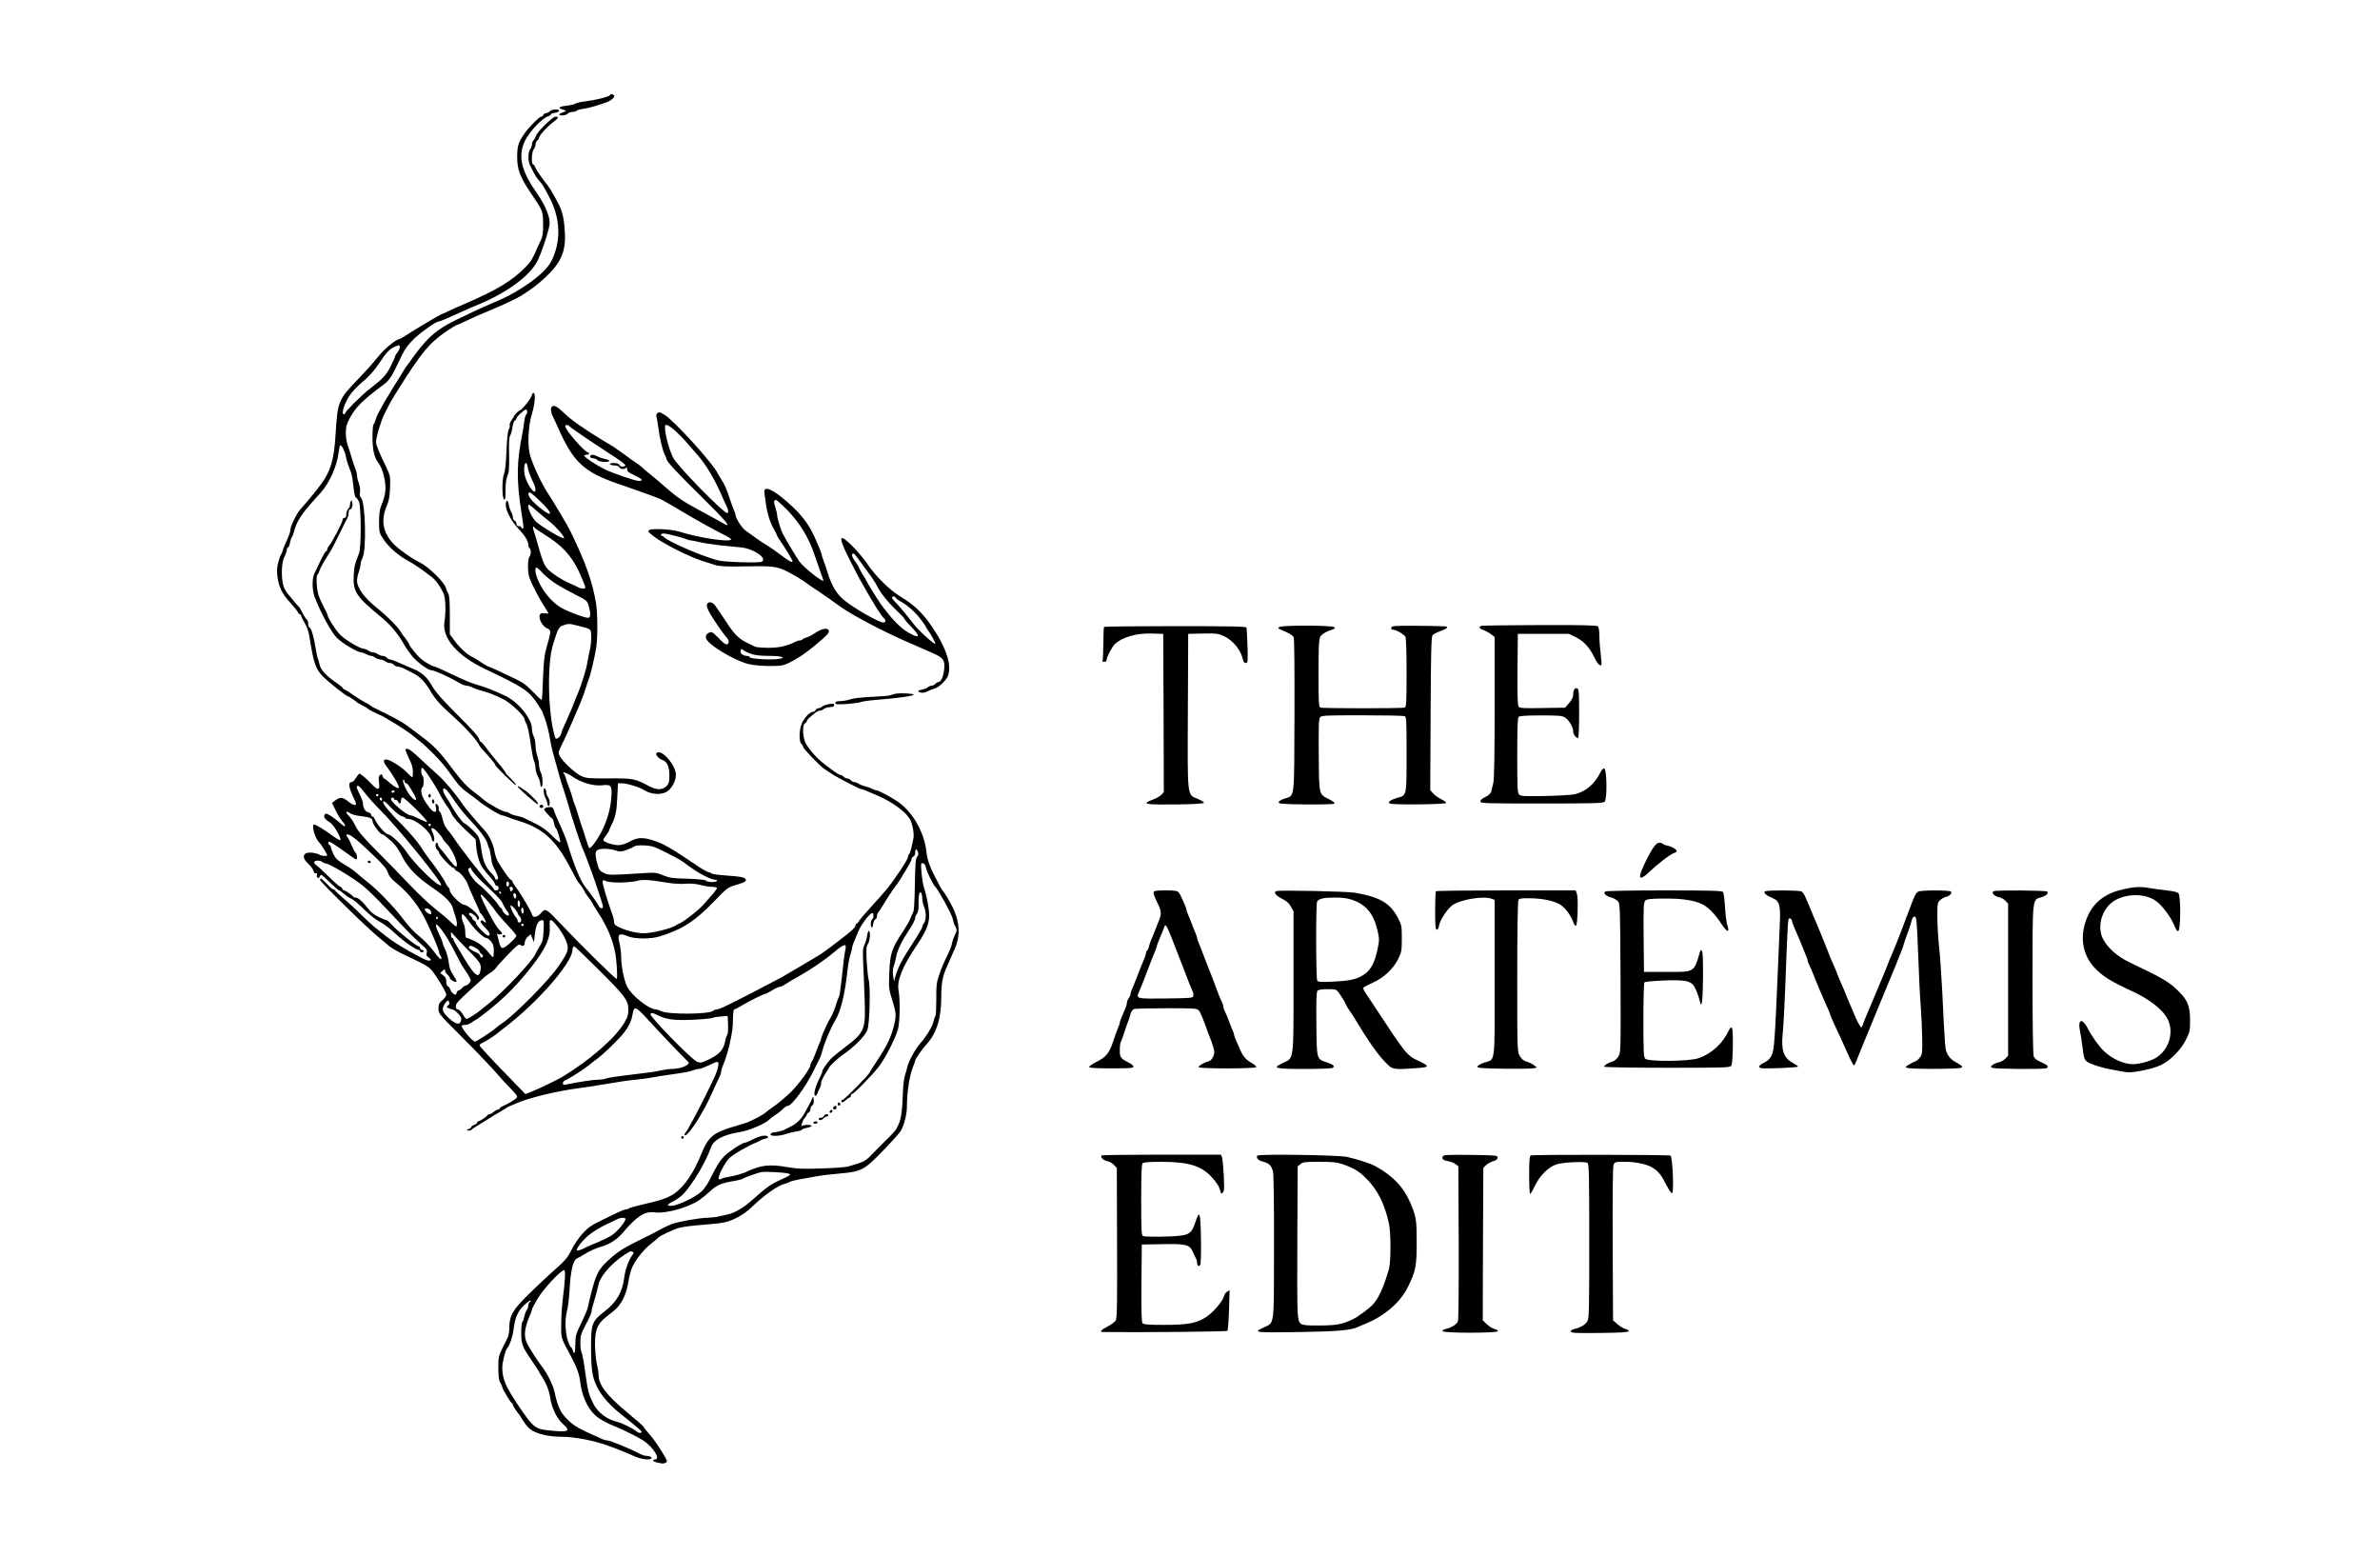 <svg preserveAspectRatio="xMidYMid meet" viewBox="0 0 2000 1308" height="1308pt" width="2000pt" xmlns="http://www.w3.org/2000/svg" version="1.0">

<g stroke="none" fill="#000000" transform="translate(0,1308) scale(0.1,-0.1)">
<path d="M5123 12279 c-14 -14 -113 -39 -202 -50 -41 -5 -80 -14 -87 -20 -7
-6 -38 -13 -69 -16 -56 -6 -80 -19 -51 -28 50 -16 52 -18 19 -28 -18 -5 -33
-14 -33 -18 0 -15 57 -10 70 6 7 8 25 15 41 15 15 0 30 4 33 9 3 5 27 12 53
16 48 7 107 23 193 53 50 17 86 52 67 64 -16 10 -21 10 -34 -3z"></path>
<path d="M4620 12145 c-7 -8 -20 -15 -30 -15 -10 0 -20 -7 -24 -15 -3 -8 -11
-15 -19 -15 -15 0 -103 -89 -138 -139 -54 -79 -61 -103 -63 -191 -1 -113 22
-175 119 -318 97 -143 98 -147 99 -253 1 -73 -4 -105 -17 -132 -10 -20 -25
-54 -34 -74 -36 -85 -49 -106 -92 -152 -116 -120 -244 -197 -526 -318 -71 -30
-134 -59 -140 -63 -5 -4 -21 -11 -34 -15 -13 -4 -73 -37 -133 -74 -60 -36
-117 -71 -126 -76 -9 -6 -36 -23 -59 -38 -24 -15 -46 -27 -50 -27 -25 0 -128
-85 -174 -145 -30 -38 -104 -122 -165 -185 -172 -178 -177 -189 -194 -470 -13
-211 -41 -309 -124 -420 -40 -55 -130 -163 -173 -210 -28 -30 -83 -142 -83
-170 0 -18 -8 -41 -45 -125 -8 -16 -17 -41 -21 -55 -4 -14 -10 -27 -13 -30 -4
-3 -14 -30 -22 -62 -12 -43 -14 -72 -7 -125 12 -87 39 -142 109 -218 30 -33
58 -68 62 -77 3 -10 11 -18 17 -18 5 0 10 -5 10 -11 0 -7 13 -33 29 -60 18
-29 34 -73 40 -111 37 -230 52 -275 111 -337 41 -44 201 -171 215 -171 6 0 65
-39 75 -50 3 -3 16 -11 30 -18 27 -13 62 -34 70 -42 5 -5 86 -45 110 -54 8 -4
29 -15 45 -26 17 -11 39 -24 50 -30 33 -17 152 -97 165 -110 3 -3 28 -23 55
-45 28 -21 82 -71 120 -110 68 -69 91 -97 180 -221 25 -36 67 -78 100 -100 31
-22 68 -50 83 -62 54 -47 191 -132 213 -132 6 0 25 -6 42 -13 18 -8 59 -22 92
-32 206 -61 317 -162 440 -400 31 -60 59 -112 63 -115 11 -8 52 -68 52 -76 0
-3 13 -23 28 -43 16 -20 32 -43 36 -51 8 -17 20 -38 59 -97 70 -109 115 -216
136 -323 14 -72 22 -218 13 -224 -7 -4 -307 290 -474 467 -119 126 -124 129
-160 88 -33 -37 -70 -45 -76 -16 -5 23 -93 174 -132 225 -15 19 -30 43 -33 53
-4 9 -10 17 -15 17 -8 0 -55 64 -104 145 -14 22 -28 63 -32 90 -10 63 -46 140
-87 183 -45 48 -162 185 -179 212 -61 91 -150 197 -211 251 -40 35 -109 99
-155 142 -76 71 -101 86 -116 72 -3 -4 10 -37 28 -75 24 -47 34 -82 34 -114 0
-25 -3 -46 -6 -46 -3 0 -26 21 -52 48 -45 45 -138 102 -167 102 -29 0 -25 -23
14 -73 22 -29 54 -79 71 -110 26 -50 28 -57 13 -57 -10 0 -38 18 -63 40 -25
22 -48 40 -52 40 -4 0 -10 9 -13 21 -6 16 -9 18 -22 8 -11 -10 -13 -24 -8 -60
9 -68 -8 -73 -61 -17 -47 50 -92 88 -104 88 -5 0 -17 -16 -29 -35 -11 -19 -27
-35 -35 -35 -34 0 -26 -49 25 -152 27 -53 0 -55 -63 -5 -40 32 -64 32 -106 -1
l-22 -17 31 -64 c18 -36 42 -76 55 -90 23 -25 30 -41 19 -41 -6 0 -12 4 -66
50 -20 16 -49 37 -65 45 -25 13 -29 13 -37 -1 -10 -18 6 -40 48 -65 32 -20
101 -141 84 -147 -5 -2 -33 14 -62 35 -73 55 -154 103 -161 96 -18 -18 16
-126 49 -153 12 -10 65 -96 65 -106 0 -9 -57 -3 -66 6 -5 5 -30 12 -54 16 -86
11 -103 -36 -35 -97 18 -17 36 -42 40 -56 3 -15 11 -23 19 -20 9 4 12 0 9 -13
-6 -22 15 -37 23 -16 3 9 10 16 14 16 5 0 38 -29 75 -65 36 -36 70 -65 75 -65
5 0 22 -12 37 -26 15 -14 37 -30 48 -35 37 -16 58 -34 132 -106 43 -42 96 -83
126 -98 29 -13 85 -56 126 -95 70 -66 175 -140 200 -140 6 0 11 -4 11 -10 0
-5 7 -10 15 -10 8 0 15 5 15 10 0 6 -7 10 -15 10 -8 0 -15 7 -15 15 0 8 -5 15
-11 15 -18 0 -181 129 -222 177 -21 23 -43 43 -48 43 -6 0 -35 11 -64 25 -37
17 -67 40 -95 76 -46 59 -81 89 -103 89 -9 0 -17 3 -19 8 -4 10 -65 52 -77 52
-5 0 -11 7 -15 15 -3 8 -10 15 -16 15 -6 0 -48 37 -93 81 -45 45 -92 88 -104
96 -33 22 -29 43 6 43 17 0 32 -4 36 -9 3 -5 20 -13 38 -16 41 -9 223 -119
308 -187 36 -29 125 -116 197 -193 195 -208 232 -245 291 -297 46 -40 53 -50
47 -72 -5 -19 -1 -29 14 -38 24 -15 26 -28 4 -28 -14 0 -48 15 -94 41 -8 5
-22 12 -30 16 -8 3 -53 29 -100 57 -77 45 -107 67 -234 169 -22 18 -74 66
-115 107 -42 42 -105 100 -141 130 -36 30 -69 61 -73 68 -4 6 -13 12 -19 12
-6 0 -29 20 -52 45 -44 46 -56 54 -56 33 0 -17 413 -421 505 -493 27 -22 61
-50 75 -63 14 -13 72 -46 130 -74 218 -104 208 -97 267 -184 51 -75 83 -134
83 -153 0 -8 -15 -28 -32 -43 -28 -23 -33 -35 -33 -71 0 -41 3 -45 170 -212
176 -176 282 -288 348 -365 22 -25 64 -71 95 -102 49 -51 54 -60 42 -72 -19
-18 -77 -53 -112 -67 -16 -6 -28 -15 -28 -20 0 -5 -6 -9 -13 -9 -8 0 -24 -9
-37 -20 -13 -11 -29 -20 -36 -20 -7 0 -14 -3 -16 -7 -5 -12 -66 -53 -78 -53
-5 0 -10 -5 -10 -10 0 -6 -11 -15 -25 -20 -14 -5 -25 -14 -25 -19 0 -5 -10
-12 -22 -16 -21 -6 -21 -8 -4 -12 10 -3 21 -1 25 4 3 4 15 13 26 20 75 46 131
80 154 95 14 10 35 22 46 28 11 6 34 19 50 30 17 11 37 22 45 26 8 3 29 12 45
19 103 49 348 109 550 135 39 5 113 16 165 25 185 31 216 36 305 45 50 5 113
14 140 19 28 6 86 15 130 21 146 21 180 27 208 38 16 7 38 12 50 12 12 0 49
14 82 30 80 40 89 39 80 -7 -3 -21 -16 -58 -27 -83 -48 -105 -151 -309 -183
-365 -19 -33 -38 -67 -41 -75 -4 -8 -14 -23 -22 -33 -8 -9 -12 -20 -8 -24 11
-12 74 66 129 162 53 92 62 108 117 230 18 39 38 83 46 98 8 16 14 35 14 44 0
8 6 29 13 46 21 49 46 130 58 184 24 111 28 142 28 216 1 42 5 77 11 77 5 0
33 14 62 32 68 40 184 98 198 98 5 0 32 14 58 30 27 17 56 30 65 30 9 0 33 12
54 26 21 14 67 42 103 61 97 54 220 137 299 204 82 69 107 76 96 27 -9 -44
-21 -138 -35 -278 -7 -63 -16 -119 -20 -125 -4 -5 -13 -26 -18 -45 -15 -50
-36 -103 -47 -120 -25 -39 -75 -147 -81 -174 -3 -17 -10 -35 -14 -41 -3 -5
-17 -39 -30 -75 -13 -36 -29 -74 -37 -85 -7 -11 -13 -25 -13 -33 0 -27 -96
-159 -163 -225 -38 -37 -99 -89 -135 -115 -37 -25 -75 -54 -86 -64 -17 -15
-97 -57 -151 -79 -11 -4 -58 -19 -105 -32 -175 -51 -217 -86 -275 -227 -65
-161 -140 -272 -223 -333 -52 -38 -119 -62 -277 -97 -55 -13 -104 -27 -110
-31 -5 -5 -15 -9 -23 -9 -17 0 -51 -15 -200 -88 -94 -46 -122 -65 -167 -115
-30 -33 -71 -93 -91 -134 -36 -73 -56 -95 -179 -203 -33 -29 -114 -106 -181
-171 -135 -132 -164 -182 -164 -284 0 -29 -6 -66 -14 -82 -82 -164 -79 -152
-78 -256 0 -72 5 -105 16 -122 9 -13 16 -29 16 -36 0 -14 71 -133 82 -137 4
-2 8 -8 8 -13 0 -9 38 -68 51 -79 3 -3 18 -27 34 -53 15 -26 42 -59 60 -73 51
-39 155 -64 265 -64 108 0 270 -31 390 -75 89 -32 160 -61 217 -87 60 -27 136
-37 147 -19 7 10 -17 21 -46 21 -11 0 -32 7 -46 14 -81 44 -255 116 -282 116
-10 0 -31 6 -47 14 -15 8 -44 21 -63 29 -99 41 -169 81 -208 119 -72 68 -94
114 -122 245 -11 52 -60 153 -98 202 -44 56 -122 178 -138 216 -24 58 -14 128
32 232 8 17 14 36 14 42 0 6 22 48 49 93 47 80 194 238 222 238 12 0 8 -92
-13 -255 -6 -49 -12 -139 -12 -200 -1 -120 -5 -108 85 -275 46 -86 67 -143 75
-210 13 -111 57 -212 119 -273 36 -36 108 -76 190 -107 50 -19 184 -87 222
-112 83 -56 146 -158 98 -158 -8 0 -15 -4 -15 -10 0 -9 14 -13 71 -24 9 -2 24
1 33 6 15 9 15 14 -10 56 -45 77 -91 144 -134 192 -22 25 -40 48 -40 52 0 4
-66 62 -146 128 -169 142 -233 226 -234 310 0 19 -7 62 -15 95 -8 33 -14 105
-15 159 0 141 21 182 140 269 76 56 123 142 141 262 5 33 17 80 26 105 22 62
99 161 164 212 30 23 56 45 59 49 12 16 123 69 176 84 32 9 120 20 194 25 74
6 156 14 182 20 82 17 170 66 238 132 101 98 217 180 277 194 16 4 33 10 38
15 6 4 38 13 70 19 33 6 98 17 145 26 47 9 137 20 200 25 189 16 211 28 370
192 74 76 143 153 152 171 29 54 48 133 49 198 1 136 23 268 55 345 8 17 14
36 14 42 0 12 63 104 94 136 85 91 126 219 126 398 0 117 10 173 46 254 8 18
22 50 31 70 9 21 20 46 25 57 60 119 58 241 -5 371 -26 54 -72 130 -87 145 -6
6 -34 56 -71 130 -39 76 -58 136 -65 200 -19 168 -123 342 -252 424 -65 41
-151 86 -165 86 -6 0 -24 6 -39 14 -15 8 -42 17 -60 21 -18 4 -42 14 -53 21
-11 8 -27 14 -36 14 -9 0 -22 7 -29 15 -7 8 -20 15 -30 15 -10 0 -23 7 -30 15
-7 8 -19 15 -27 15 -13 0 -44 21 -134 90 -63 48 -121 113 -157 173 -27 47 -32
161 -7 171 8 3 15 11 15 18 1 7 12 22 26 33 14 11 34 28 46 38 12 9 28 17 37
17 9 0 25 7 35 15 11 8 35 15 53 15 23 0 33 5 33 16 0 13 -7 15 -42 9 -24 -4
-50 -13 -59 -21 -8 -8 -23 -14 -33 -14 -9 0 -19 -7 -22 -15 -4 -8 -14 -15 -23
-15 -24 -1 -64 -40 -89 -88 -27 -52 -31 -162 -7 -182 8 -7 15 -19 15 -26 0
-13 136 -155 171 -179 61 -43 99 -66 164 -100 28 -14 57 -29 65 -34 51 -27 83
-41 91 -41 6 0 31 -9 57 -21 26 -11 63 -27 82 -35 91 -39 186 -102 237 -157
30 -33 42 -57 52 -104 8 -34 11 -74 8 -90 -18 -90 -28 -128 -37 -137 -6 -6
-10 -17 -10 -26 0 -20 -116 -195 -181 -273 -28 -33 -89 -103 -137 -154 -48
-52 -91 -103 -96 -114 -5 -10 -13 -19 -18 -19 -4 0 -8 -6 -8 -13 0 -7 -15 -27
-32 -43 -34 -31 -227 -179 -263 -201 -50 -31 -312 -185 -325 -192 -357 -189
-522 -271 -544 -271 -12 0 -27 -5 -33 -11 -31 -31 -380 -33 -438 -3 -15 8 -34
14 -42 14 -58 0 -204 115 -242 190 -26 51 -51 172 -51 249 0 36 -7 91 -15 121
-19 73 -2 86 73 54 55 -23 193 -24 267 0 194 61 294 126 465 303 104 107 106
109 183 131 59 18 77 27 75 40 -4 21 -35 28 -164 37 -60 4 -113 11 -119 15 -5
4 -21 11 -35 15 -14 4 -45 21 -70 38 -247 167 -301 198 -394 228 -86 27 -131
24 -195 -11 -35 -19 -69 -30 -95 -30 -45 0 -126 27 -126 43 0 6 11 25 25 43
14 18 25 36 25 41 0 4 7 22 16 38 35 67 46 115 51 233 l6 122 28 0 c47 0 151
-31 193 -58 59 -37 142 -42 191 -12 40 25 75 90 75 140 0 87 -133 232 -165
180 -7 -12 23 -45 50 -54 40 -13 60 -56 60 -128 0 -57 -4 -70 -24 -92 -32 -34
-83 -34 -147 0 -120 64 -133 66 -337 65 -170 -1 -192 1 -233 20 -49 22 -151
116 -178 164 -16 29 -16 32 4 75 11 25 24 52 29 60 4 8 15 31 23 50 8 19 22
51 31 70 9 19 25 58 37 85 12 28 25 59 30 70 27 62 48 117 64 170 10 33 22 67
26 76 10 21 45 169 59 250 14 84 14 292 0 378 -29 181 -87 344 -217 611 -20
42 -127 222 -181 305 -59 90 -125 230 -155 325 -25 78 -18 248 13 350 25 79
33 172 16 179 -5 3 -12 -4 -14 -14 -5 -30 -89 -135 -107 -135 -6 0 -44 -39
-44 -45 0 -3 -10 -19 -21 -35 -12 -16 -19 -35 -16 -43 3 -8 0 -23 -7 -33 -9
-12 -15 -76 -20 -180 -4 -108 -11 -173 -21 -197 -18 -44 -17 -208 2 -214 8 -3
12 19 11 79 0 55 6 96 16 121 14 31 16 66 14 181 -2 99 1 147 9 157 6 8 15 38
19 68 4 30 13 55 20 58 8 3 14 11 14 18 0 14 65 75 80 75 13 0 13 -37 1 -44
-5 -4 -12 -30 -16 -59 -3 -28 -10 -72 -15 -97 -49 -244 -51 -389 -9 -660 21
-135 21 -140 10 -140 -6 0 -11 5 -11 10 0 6 -9 10 -20 10 -13 0 -20 7 -20 20
0 11 -7 23 -15 26 -8 4 -15 15 -15 26 0 11 -6 32 -14 46 -8 15 -18 44 -21 65
-7 43 -25 40 -25 -4 0 -49 47 -137 104 -198 57 -59 86 -107 86 -140 0 -11 5
-23 10 -26 14 -8 13 -58 -2 -73 -6 -6 -11 -41 -11 -84 1 -63 6 -84 38 -153 21
-43 59 -115 86 -158 27 -43 49 -80 49 -81 0 -1 -15 0 -34 2 -28 3 -35 0 -41
-17 -9 -29 22 -89 56 -106 44 -23 44 -14 -1 -175 -16 -57 -22 -117 -27 -252
-3 -98 -8 -178 -11 -178 -4 0 -32 26 -63 58 -74 74 -83 81 -159 119 -109 53
-218 103 -224 103 -4 0 -25 12 -49 27 -59 39 -80 51 -97 59 -37 18 -97 73
-137 127 l-43 59 0 162 c0 119 -4 167 -14 181 -7 11 -16 32 -19 46 -12 47
-146 178 -217 213 -68 32 -193 121 -230 164 -84 95 -100 194 -50 312 18 42 25
78 28 153 3 94 2 99 -31 170 -62 128 -87 189 -87 212 0 42 39 173 70 236 45
92 59 116 120 213 194 308 260 387 403 484 43 28 81 52 86 52 5 0 35 13 67 29
75 36 106 50 229 101 98 41 200 89 240 113 70 42 148 100 202 151 137 128 178
219 170 381 -5 102 -17 163 -45 225 -16 36 -80 147 -94 165 -46 56 -107 145
-112 163 -4 12 -12 22 -17 22 -16 0 -11 110 6 126 8 9 15 26 15 38 0 13 7 29
15 36 8 7 15 17 15 23 0 18 70 95 115 128 49 36 56 49 24 49 -25 0 -153 -125
-164 -160 -4 -13 -14 -30 -21 -38 -8 -7 -14 -23 -14 -35 0 -12 -7 -31 -15 -41
-19 -25 -19 -100 -1 -134 7 -15 22 -44 32 -64 10 -20 29 -50 44 -65 29 -33 36
-44 83 -133 98 -183 105 -378 19 -546 -50 -99 -249 -245 -449 -331 -18 -7 -47
-20 -65 -28 -62 -26 -173 -78 -278 -129 -165 -80 -238 -141 -353 -295 -39 -53
-77 -106 -84 -116 -7 -11 -27 -44 -45 -74 -18 -29 -41 -65 -50 -80 -10 -14
-22 -35 -28 -46 -6 -11 -19 -33 -30 -50 -11 -16 -24 -39 -30 -50 -6 -11 -21
-39 -34 -63 -14 -23 -27 -56 -31 -72 -4 -16 -11 -32 -16 -35 -5 -4 -9 -52 -9
-108 0 -98 14 -166 44 -207 26 -35 40 -68 52 -120 23 -97 18 -149 -25 -255
-11 -27 -16 -69 -16 -130 1 -88 2 -92 39 -148 42 -63 127 -137 203 -177 46
-24 131 -82 202 -138 36 -28 76 -86 100 -142 16 -38 19 -154 6 -233 -22 -137
106 -286 345 -399 330 -157 364 -180 443 -300 20 -31 37 -59 37 -63 0 -4 6
-21 14 -38 16 -36 43 -143 51 -202 3 -22 13 -65 21 -95 50 -187 71 -258 89
-310 7 -19 20 -62 30 -95 33 -115 44 -151 80 -260 20 -60 40 -119 45 -130 18
-39 42 -100 50 -125 5 -14 18 -50 30 -80 26 -70 85 -247 94 -282 5 -21 3 -28
-9 -28 -9 0 -19 8 -22 18 -6 14 -82 122 -113 159 -41 50 -96 181 -155 378 -10
33 -38 101 -61 150 -23 50 -46 102 -49 118 -6 21 -13 27 -34 27 -14 0 -33 -5
-41 -10 -12 -8 -9 -16 20 -47 19 -21 38 -39 42 -41 4 -2 10 -19 14 -38 3 -19
10 -36 14 -39 12 -7 44 -114 37 -121 -3 -4 -35 22 -70 58 -45 45 -86 74 -143
102 -43 21 -86 42 -95 46 -9 5 -34 12 -55 16 -22 4 -48 13 -59 20 -11 8 -26
14 -35 14 -25 0 -151 71 -190 106 -8 8 -46 38 -85 67 -52 39 -95 86 -168 182
-122 162 -157 198 -282 291 -55 41 -105 79 -112 84 -15 12 -113 68 -133 76 -8
3 -22 10 -30 15 -8 5 -22 12 -30 15 -8 3 -22 10 -30 15 -8 5 -26 14 -40 20
-13 5 -27 13 -30 17 -3 4 -26 18 -52 32 -26 13 -71 41 -100 62 -29 21 -61 41
-70 44 -10 4 -18 10 -18 14 0 4 -19 20 -42 36 -97 66 -144 116 -153 163 -4 20
-10 40 -13 46 -4 5 -12 44 -19 85 -15 97 -37 173 -51 178 -7 2 -12 17 -12 32
0 16 -6 33 -13 37 -7 4 -23 29 -36 55 -12 26 -25 48 -29 50 -4 2 -25 26 -47
53 -21 28 -42 52 -46 55 -4 3 -16 23 -28 45 -30 56 -30 213 -1 268 11 20 20
46 20 57 0 11 4 20 10 20 5 0 12 17 16 38 4 20 11 42 16 49 6 7 14 27 18 45
21 84 62 149 170 268 17 19 42 46 54 60 76 84 138 225 152 343 4 31 10 57 13
57 14 -1 38 -48 45 -85 4 -22 13 -56 20 -75 7 -19 19 -51 26 -70 7 -19 16 -73
20 -120 5 -47 13 -86 19 -88 6 -2 18 -17 26 -32 21 -40 22 -394 1 -442 -34
-82 -40 -108 -44 -187 -6 -130 23 -174 219 -335 89 -73 149 -143 201 -234 17
-32 50 -78 72 -105 41 -49 133 -117 159 -117 25 0 149 -56 228 -102 25 -16 55
-28 67 -28 11 0 33 -6 49 -14 15 -8 55 -22 88 -31 63 -18 102 -33 174 -69 58
-28 170 -132 178 -165 3 -14 10 -31 14 -37 12 -15 28 -90 43 -205 8 -53 19
-105 25 -117 6 -11 11 -36 11 -54 0 -18 9 -50 20 -71 11 -20 20 -48 20 -62 0
-14 5 -25 10 -25 15 0 11 91 -5 120 -8 14 -14 41 -15 61 0 20 -7 56 -15 79 -8
23 -15 63 -15 89 0 25 -7 59 -15 75 -8 15 -15 44 -15 64 0 84 -115 226 -225
277 -110 51 -161 71 -260 100 -33 10 -119 47 -191 82 -71 35 -135 63 -140 63
-18 0 -88 40 -119 67 -32 30 -95 107 -95 117 0 7 -40 66 -51 76 -3 3 -15 21
-26 40 -23 37 -116 130 -193 191 -112 90 -171 171 -170 236 1 15 7 46 15 68 8
22 15 50 15 63 0 13 7 37 16 55 35 67 25 467 -12 505 -10 9 -13 25 -9 45 4 19
-1 51 -9 76 -9 24 -16 54 -16 67 0 13 -6 38 -14 56 -7 18 -21 60 -31 93 -9 33
-24 80 -33 105 -9 25 -16 72 -16 105 0 49 6 72 34 124 48 89 108 149 269 269
67 49 76 63 167 255 29 60 53 92 109 146 64 60 181 141 204 141 9 0 73 27 171
72 68 31 108 49 163 71 247 103 438 246 498 374 30 65 67 172 90 261 10 42 11
62 1 99 -17 63 -54 136 -112 218 -122 174 -148 300 -88 423 39 79 145 190 196
206 12 4 22 11 22 16 0 5 14 10 32 12 17 2 33 9 36 16 6 18 -63 16 -78 -3z
m-1260 -1982 c0 -10 -9 -29 -20 -43 -11 -14 -20 -29 -20 -34 0 -5 -17 -43 -37
-83 -38 -75 -61 -100 -180 -193 -63 -48 -203 -188 -203 -202 0 -4 -4 -8 -10
-8 -27 0 8 104 57 170 19 25 53 61 75 80 77 65 123 115 171 188 56 84 80 109
122 128 40 18 45 17 45 -3z m1075 -1010 c6 -36 19 -70 51 -136 15 -31 19 -67
6 -67 -24 0 -77 94 -85 151 -11 79 16 127 28 52z m143 -322 c68 -72 55 -91
-23 -31 -89 69 -130 122 -109 143 8 7 56 -35 132 -112z m-70 -41 c31 -27 82
-69 112 -93 52 -41 120 -119 120 -137 0 -18 -201 101 -240 142 -40 43 -78 138
-54 138 3 0 31 -22 62 -50z m10 -163 c11 -7 58 -37 104 -68 131 -88 206 -183
270 -342 16 -38 28 -70 28 -72 0 -12 -36 -13 -58 0 -15 8 -49 24 -77 36 -67
29 -143 79 -182 118 -30 32 -47 74 -89 226 -9 33 -20 70 -25 83 -12 31 -12 62
0 44 4 -8 18 -19 29 -25z m174 -464 c45 -26 118 -66 162 -88 75 -38 80 -42 93
-85 19 -66 17 -100 -5 -100 -25 0 -111 30 -193 67 -84 39 -162 118 -212 216
-34 67 -47 124 -31 140 4 3 28 -18 55 -48 28 -30 85 -75 131 -102z m158 -338
c122 -31 115 -25 118 -86 2 -30 -3 -83 -11 -119 -9 -36 -18 -85 -22 -110 -5
-40 -52 -192 -75 -245 -5 -11 -19 -45 -31 -75 -11 -30 -27 -68 -34 -85 -28
-65 -49 -111 -60 -135 -7 -14 -15 -37 -19 -52 -7 -31 -44 -57 -50 -36 -61 186
-71 615 -19 783 41 133 49 149 84 161 44 16 53 16 119 -1z m-1265 -1237 c34
-48 93 -143 107 -173 13 -29 66 -114 78 -125 3 -3 15 -25 27 -50 13 -27 58
-78 111 -128 l89 -83 5 -62 c3 -34 13 -85 23 -113 16 -49 29 -68 102 -152 18
-20 33 -43 33 -49 0 -7 7 -13 15 -13 8 0 15 -9 15 -20 0 -13 -7 -20 -20 -20
-11 0 -20 4 -20 10 0 5 -19 29 -43 52 -43 44 -244 301 -290 373 -14 22 -39 56
-56 75 -20 22 -34 54 -42 90 -6 30 -17 58 -24 62 -7 5 -11 16 -8 26 2 10 -3
25 -13 33 -16 13 -17 11 -11 -23 5 -32 3 -38 -12 -38 -18 0 -64 57 -95 117
-18 36 -21 79 -6 88 6 3 10 26 10 50 0 24 -4 47 -10 50 -12 7 -14 65 -2 65 4
0 21 -19 37 -42z m1233 -37 c71 -47 172 -76 241 -68 77 9 86 -2 78 -105 -8
-96 -32 -183 -79 -278 -37 -75 -97 -155 -107 -143 -4 4 -17 42 -30 83 -13 41
-26 84 -31 95 -5 11 -18 54 -30 95 -12 41 -26 83 -31 92 -5 10 -13 34 -18 55
-5 21 -19 63 -31 93 -12 30 -24 66 -27 80 -4 14 -11 28 -17 32 -7 5 -4 8 7 8
9 0 43 -17 75 -39z m-1418 -36 c0 -8 6 -15 13 -15 11 0 25 -20 69 -98 29 -51
10 -58 -31 -11 -36 40 -79 139 -60 139 5 0 9 -7 9 -15z m-330 -101 c24 -32 83
-97 130 -144 138 -136 523 -611 507 -626 -20 -21 -220 172 -296 286 -38 57
-124 139 -148 140 -24 1 -97 85 -116 133 -3 9 -11 17 -17 17 -5 0 -10 7 -10
15 0 8 -12 18 -26 21 -26 7 -44 38 -44 76 0 11 -13 47 -29 78 -28 55 -30 75
-7 67 6 -2 31 -30 56 -63z m756 -71 c31 -45 86 -113 122 -150 81 -85 139 -162
148 -199 4 -16 10 -33 14 -39 4 -5 11 -37 15 -69 4 -33 11 -66 15 -75 35 -67
50 -104 45 -112 -9 -13 -25 -11 -25 4 0 6 -14 25 -30 41 -42 41 -69 98 -80
169 -20 136 -21 136 -76 192 -30 30 -62 56 -72 59 -17 6 -88 104 -119 166 -4
8 -20 34 -36 58 -34 50 -31 88 4 57 11 -10 45 -56 75 -102z m-511 87 c-3 -5
-10 -10 -16 -10 -5 0 -9 5 -9 10 0 6 7 10 16 10 8 0 12 -4 9 -10z m-135 -30
c0 -5 -4 -10 -10 -10 -5 0 -10 5 -10 10 0 6 5 10 10 10 6 0 10 -4 10 -10z m30
-36 c0 -8 -4 -12 -10 -9 -5 3 -10 10 -10 16 0 5 5 9 10 9 6 0 10 -7 10 -16z
m100 6 c0 -5 7 -10 15 -10 9 0 18 -7 21 -15 9 -24 24 -17 24 10 0 14 6 25 13
25 19 0 216 -195 206 -205 -3 -2 -32 9 -65 25 -32 17 -65 30 -72 30 -36 0
-178 121 -166 141 7 12 24 11 24 -1z m-19 -80 c31 -32 69 -62 83 -66 14 -3 29
-10 32 -15 3 -5 14 -9 24 -9 61 0 185 -102 197 -162 3 -16 9 -28 14 -28 14 0
10 45 -6 76 -25 49 0 50 44 3 22 -24 41 -48 41 -54 0 -5 14 -23 31 -40 55 -53
112 -195 79 -195 -6 0 -31 28 -58 62 -26 34 -57 73 -69 86 -13 14 -23 31 -23
38 0 8 -4 14 -10 14 -16 0 -12 -46 5 -60 8 -7 15 -18 15 -24 0 -17 103 -126
118 -126 7 0 12 -4 12 -9 0 -6 12 -16 27 -23 29 -14 78 -79 87 -115 4 -12 26
-65 51 -118 25 -52 45 -99 45 -104 0 -5 4 -11 8 -13 12 -5 53 -78 44 -78 -5 0
-13 5 -20 12 -8 8 -15 9 -22 2 -7 -7 4 -25 36 -56 40 -40 51 -68 25 -68 -16 0
-101 87 -101 104 0 9 -7 19 -15 22 -8 4 -15 11 -15 16 0 6 -8 17 -17 24 -13 9
-15 16 -8 23 12 12 65 -31 65 -51 0 -9 3 -9 11 -1 9 9 6 19 -10 40 -30 38 -91
83 -113 83 -26 0 -118 92 -118 118 0 11 -5 24 -11 27 -5 4 -15 17 -20 28 -16
38 -77 128 -144 213 -22 28 -55 77 -74 107 -19 31 -82 105 -140 165 -114 115
-171 183 -171 201 0 21 15 11 71 -49z m-345 -44 c11 -8 49 -18 85 -22 73 -8
99 -18 99 -40 0 -26 64 -113 83 -114 10 0 19 -7 78 -59 31 -28 60 -68 89 -127
50 -98 125 -174 268 -271 90 -61 150 -122 158 -163 3 -14 12 -43 20 -65 14
-42 18 -78 9 -87 -3 -3 -25 14 -48 37 -23 23 -80 71 -127 108 -47 36 -143 127
-215 202 -71 75 -198 205 -281 288 -113 115 -157 166 -177 208 -14 31 -38 67
-51 80 -39 37 -32 54 10 25z m674 -96 c0 -5 -4 -10 -10 -10 -5 0 -10 5 -10 10
0 6 5 10 10 10 6 0 10 -4 10 -10z m-660 -98 c36 -24 79 -63 191 -170 71 -68
99 -102 108 -131 8 -28 27 -52 64 -82 117 -96 200 -203 264 -339 53 -112 103
-233 103 -250 0 -9 5 -21 11 -27 6 -6 9 -19 7 -28 -2 -11 -22 8 -62 62 -33 44
-89 102 -124 129 -38 29 -91 86 -132 141 -76 101 -214 245 -300 312 -30 24
-71 57 -90 75 -19 18 -67 51 -105 73 -57 34 -74 49 -93 87 -12 26 -22 53 -22
61 0 8 -4 15 -10 15 -5 0 -10 9 -10 20 0 17 12 12 83 -37 45 -31 96 -67 113
-80 17 -12 34 -23 37 -23 13 0 7 48 -7 59 -7 6 -21 33 -31 59 -10 26 -24 54
-31 63 -29 33 -5 40 36 11z m2630 -130 c125 -63 128 -65 203 -121 74 -55 181
-111 213 -111 14 0 22 -4 19 -10 -9 -14 -78 -13 -93 2 -7 7 -63 13 -154 16
-124 3 -151 7 -204 28 -54 23 -70 25 -150 20 -302 -19 -309 -19 -350 1 -35 16
-40 24 -56 83 -21 76 -17 105 14 114 38 10 101 6 141 -9 33 -11 45 -11 85 2
26 9 56 22 67 30 14 10 41 13 90 11 61 -3 84 -10 175 -56z m2117 -40 c-13 -14
-16 -56 -19 -232 -2 -140 -7 -222 -15 -235 -6 -11 -17 -35 -24 -53 -6 -19 -35
-68 -63 -110 -93 -141 -107 -183 -113 -347 -5 -126 -4 -135 27 -234 33 -107
33 -125 10 -216 -24 -92 -59 -165 -141 -288 -33 -49 -59 -91 -59 -93 0 -15
-215 -234 -230 -234 -6 0 -10 -4 -10 -10 0 -16 18 -12 40 10 11 11 25 20 30
20 6 0 10 7 10 15 0 8 4 15 10 15 16 0 172 160 227 232 53 71 129 218 157 304
18 56 22 254 7 332 -16 84 31 201 160 392 79 117 103 184 96 266 -6 67 -23
150 -43 209 -7 22 -16 78 -20 124 -7 78 -6 83 12 79 12 -2 21 -15 25 -38 5
-32 63 -148 79 -160 19 -14 138 -230 144 -262 4 -20 13 -50 21 -65 19 -35 18
-39 -5 -88 -11 -22 -19 -49 -20 -59 0 -11 -16 -54 -36 -95 -44 -93 -47 -99
-75 -181 -19 -55 -22 -84 -21 -195 0 -71 -3 -134 -7 -140 -5 -5 -12 -25 -16
-44 -9 -43 -56 -121 -110 -184 -45 -52 -101 -153 -111 -202 -3 -16 -13 -50
-21 -74 -8 -26 -15 -97 -17 -170 -3 -118 -17 -206 -37 -241 -5 -8 -13 -24 -18
-35 -5 -11 -42 -52 -83 -91 -40 -39 -96 -96 -125 -126 -52 -54 -66 -61 -198
-98 -22 -6 -123 -13 -225 -16 -146 -5 -204 -3 -275 10 -122 22 -198 20 -270
-5 -33 -11 -64 -24 -70 -27 -23 -15 -114 -42 -160 -48 -27 -4 -56 -11 -63 -17
-8 -6 -16 -7 -22 -1 -13 13 52 140 88 174 38 36 165 109 232 134 8 3 22 10 30
15 8 6 28 12 43 16 33 7 26 25 -10 25 -24 0 -67 -15 -126 -46 -16 -8 -33 -14
-39 -14 -22 0 -135 -75 -174 -115 -38 -40 -59 -74 -125 -205 -16 -31 -43 -69
-61 -87 -53 -50 -206 -123 -259 -123 -41 0 -35 12 20 39 27 13 64 40 83 60 79
83 193 276 231 388 22 67 101 110 246 133 71 11 208 69 240 100 14 14 42 35
61 47 20 12 46 33 59 47 14 14 32 26 41 26 34 0 152 161 221 303 22 45 44 90
49 99 5 10 14 34 19 55 17 70 75 205 111 263 43 70 80 218 100 404 6 55 17
119 25 143 8 24 15 50 15 58 0 8 6 29 14 47 8 18 25 60 38 92 21 55 98 156
119 156 12 0 12 -47 -1 -52 -13 -4 -17 -62 -5 -68 6 -3 11 10 13 28 2 18 10
36 18 39 8 3 14 16 14 28 0 13 4 26 9 29 5 3 28 38 51 78 24 40 58 93 77 118
47 64 47 64 60 86 70 113 93 155 93 167 0 8 7 17 15 21 8 3 15 16 15 29 0 35
13 42 23 12 7 -19 5 -31 -6 -43z m-3747 -100 c0 -13 43 -64 94 -112 105 -97
157 -151 167 -173 14 -31 32 -62 48 -80 7 -9 10 -21 6 -27 -8 -12 -55 28 -55
48 0 6 -4 12 -8 12 -4 0 -15 12 -24 28 -22 36 -123 141 -173 179 -39 30 -89
109 -79 125 7 10 24 10 24 0z m1252 -116 c53 1 117 7 141 14 49 13 100 10 247
-14 58 -10 120 -14 160 -10 44 3 84 0 125 -10 32 -9 76 -16 97 -16 20 0 39 -4
42 -8 3 -4 -10 -24 -27 -44 -18 -20 -55 -63 -84 -96 -43 -50 -189 -162 -210
-162 -4 0 -14 -6 -22 -13 -31 -25 -201 -67 -271 -67 -56 0 -137 19 -197 46
-43 19 -53 28 -53 49 0 13 -6 42 -14 62 -42 115 -87 267 -82 279 5 12 10 13
28 2 14 -7 60 -12 120 -12z m-936 -22 c-4 -12 -10 -14 -17 -7 -5 5 -7 17 -3
27 4 12 10 14 17 7 5 -5 7 -17 3 -27z m34 -28 c0 -8 -4 -18 -10 -21 -5 -3 -10
-4 -10 -1 0 2 -3 11 -6 20 -4 11 -1 16 10 16 9 0 16 -6 16 -14z m-100 -36 c0
-5 -2 -10 -4 -10 -3 0 -8 5 -11 10 -3 6 -1 10 4 10 6 0 11 -4 11 -10z m3540
-48 c0 -18 7 -49 15 -69 19 -45 19 -112 0 -137 -8 -11 -15 -26 -15 -34 0 -7
-33 -64 -73 -125 -97 -147 -133 -217 -155 -297 l-9 -35 -8 48 c-4 30 -3 57 4
75 6 15 15 51 21 81 11 61 47 134 114 236 25 38 46 78 46 90 0 11 7 29 16 40
10 13 14 40 13 80 -2 71 8 115 22 94 5 -8 9 -29 9 -47z m-3414 11 c-7 -17 -8
-17 -17 0 -12 21 -2 44 13 29 6 -6 8 -19 4 -29z m-221 -53 c17 -20 39 -49 50
-65 20 -28 56 -70 134 -154 23 -24 41 -49 40 -55 -1 -6 -25 -33 -55 -60 -62
-56 -76 -53 -92 17 -5 23 -12 49 -14 57 -3 8 -3 12 -1 8 6 -11 43 -10 43 0 0
5 -13 21 -30 37 -29 28 -150 257 -150 285 0 15 20 -4 75 -70z m255 -6 c0 -13
-4 -24 -10 -24 -5 0 -10 14 -10 31 0 17 4 28 10 24 6 -3 10 -17 10 -31z m-20
-75 c0 -6 7 -17 15 -25 8 -9 15 -24 15 -35 0 -10 -7 -19 -15 -19 -8 0 -15 6
-15 14 0 8 -6 21 -13 28 -18 18 -47 78 -47 97 0 10 10 4 30 -17 17 -18 30 -38
30 -43z m50 15 c0 -14 -4 -22 -10 -19 -5 3 -10 17 -10 31 0 14 4 22 10 19 6
-3 10 -17 10 -31z m-794 18 c17 -11 25 -42 11 -42 -17 1 -47 25 -47 39 0 12
19 14 36 3z m338 -107 c50 -69 121 -135 143 -135 8 0 25 -12 38 -27 19 -22 24
-39 25 -80 0 -29 -3 -53 -7 -53 -5 1 -17 12 -28 27 -41 52 -82 86 -130 109
-27 13 -56 24 -62 24 -9 0 -13 16 -13 48 0 26 -7 60 -15 76 -16 30 -20 76 -7
76 5 0 30 -29 56 -65z m-264 35 c0 -5 -5 -10 -11 -10 -5 0 -7 5 -4 10 3 6 8
10 11 10 2 0 4 -4 4 -10z m888 -107 c-4 -74 -8 -95 -32 -131 -15 -24 -31 -53
-36 -65 -22 -57 -265 -316 -390 -415 -36 -29 -71 -57 -77 -62 -31 -26 -102
-70 -112 -70 -6 0 -21 18 -33 40 -13 22 -31 40 -40 40 -13 0 -18 8 -17 28 1
26 9 35 234 238 12 12 38 30 56 42 19 11 41 31 49 44 8 13 54 63 102 112 74
77 88 88 102 77 20 -16 36 -6 36 23 0 12 11 33 24 45 l25 23 14 -33 14 -34 8
70 c8 75 29 114 59 115 17 0 18 -7 14 -87z m127 20 c28 -37 57 -89 66 -117 21
-63 14 -83 -69 -205 -77 -114 -361 -401 -468 -474 -22 -15 -49 -35 -60 -45
-29 -27 -160 -112 -172 -112 -22 0 -112 107 -112 133 0 4 13 7 29 7 15 0 40 9
54 20 14 11 28 20 31 20 3 0 26 15 50 34 154 117 254 212 367 346 156 187 212
291 209 392 -2 68 -2 68 13 68 6 -1 35 -31 62 -67z m-895 -158 c29 -55 59
-113 68 -130 8 -16 25 -43 37 -60 12 -16 30 -45 39 -62 15 -30 15 -34 -1 -53
-10 -11 -23 -20 -30 -20 -7 0 -21 -9 -30 -20 -10 -11 -23 -20 -29 -20 -6 0
-14 -9 -17 -21 -5 -18 -8 -19 -27 -7 -11 7 -23 23 -26 35 -3 12 -12 24 -20 27
-8 3 -14 19 -14 40 0 25 -7 39 -26 53 l-25 19 20 18 c19 17 21 17 21 2 0 -9 9
-24 20 -33 11 -10 20 -22 20 -29 0 -13 47 -40 56 -31 3 3 -8 27 -26 54 -24 35
-35 64 -39 108 -4 33 -17 81 -29 106 -12 25 -22 51 -22 57 0 7 -14 41 -31 77
-72 154 21 60 111 -110z m600 185 c0 -5 -4 -10 -10 -10 -5 0 -10 5 -10 10 0 6
5 10 10 10 6 0 10 -4 10 -10z m-457 -221 c100 -101 107 -115 91 -176 -14 -52
-50 -21 -129 109 -5 9 -29 48 -52 87 -24 38 -43 74 -43 80 0 6 -4 11 -10 11
-5 0 -10 11 -10 25 l0 26 28 -31 c15 -18 71 -76 125 -131z m65 21 c12 -8 22
-19 22 -24 0 -5 8 -15 18 -22 13 -9 14 -16 5 -24 -8 -9 -13 -7 -17 8 -4 11
-14 23 -24 26 -31 12 -72 37 -72 45 0 23 23 20 68 -9z m1013 -167 c230 -228
259 -266 259 -344 0 -45 -6 -66 -36 -115 -75 -125 -291 -313 -519 -451 -40
-24 -203 -102 -256 -123 l-54 -21 -192 198 c-106 109 -193 204 -193 211 0 7
12 17 26 22 23 9 99 59 131 85 6 6 26 21 44 35 278 209 579 552 579 659 0 17
8 31 18 31 2 0 89 -84 193 -187z m-1255 -309 c-17 -12 -16 -13 3 -23 11 -6 26
-11 33 -11 8 0 29 -15 47 -34 26 -27 31 -38 25 -60 -10 -40 -43 -33 -103 22
-57 53 -63 77 -30 124 20 27 23 29 32 13 7 -14 5 -21 -7 -31z m1685 -126 c105
-115 268 -286 314 -330 29 -28 29 -29 10 -44 -26 -19 -81 -34 -130 -34 -22 0
-58 -5 -80 -10 -22 -6 -74 -15 -115 -20 -282 -34 -333 -42 -356 -50 -14 -6
-44 -10 -67 -10 -39 0 -172 -20 -259 -39 -33 -7 -38 -6 -38 10 0 10 10 21 23
25 23 7 171 103 204 132 10 10 35 28 54 42 51 35 187 166 229 220 44 56 66
103 75 155 13 79 23 76 136 -47z m66 48 c78 -40 141 -49 300 -43 85 4 161 11
171 16 9 5 42 10 72 12 l55 4 3 -73 c2 -41 -1 -79 -7 -85 -5 -7 -13 -30 -17
-52 -14 -76 -48 -113 -147 -160 -53 -24 -61 -26 -90 -14 -47 19 -402 383 -391
401 7 11 18 10 51 -6z m1101 -1333 c32 -7 27 -15 -21 -37 -118 -52 -150 -74
-270 -182 -77 -69 -151 -113 -211 -126 -23 -5 -59 -13 -81 -18 -22 -5 -62 -9
-90 -10 -62 0 -246 -33 -300 -53 -22 -8 -67 -29 -100 -47 -33 -18 -73 -40 -90
-48 -201 -98 -244 -123 -315 -184 -111 -95 -132 -135 -180 -333 -7 -27 -16
-66 -19 -85 -4 -19 -30 -80 -57 -135 -44 -91 -49 -106 -49 -172 0 -75 -10
-103 -21 -59 -3 14 -10 26 -14 26 -4 0 -16 21 -25 48 -25 66 -30 182 -12 251
9 31 18 106 22 166 10 188 30 269 67 285 13 6 37 19 53 30 40 26 104 55 138
64 69 17 140 61 185 114 125 147 188 188 274 177 93 -12 277 39 373 102 22 15
64 49 93 76 54 52 93 68 212 88 30 6 59 13 65 18 13 10 123 49 155 55 28 5
183 -3 218 -11z m-1362 -388 c-13 -36 -74 -105 -116 -133 -25 -16 -76 -41
-115 -57 -38 -15 -92 -38 -118 -52 -26 -13 -52 -21 -57 -18 -16 10 47 89 107
136 32 25 90 60 128 78 39 18 81 38 95 46 36 19 84 19 76 0z m58 -271 c14 -5
14 -9 -4 -33 -28 -41 -56 -119 -64 -181 -16 -126 -64 -209 -167 -288 -106 -81
-114 -105 -112 -319 1 -186 13 -247 60 -332 36 -66 107 -144 182 -204 36 -29
75 -59 86 -69 11 -9 40 -32 63 -52 35 -29 40 -37 28 -42 -9 -4 -24 0 -34 9
-27 24 -129 75 -164 82 -86 19 -166 80 -202 153 -40 81 -46 103 -67 257 -12
88 -26 166 -32 173 -5 7 -10 43 -10 80 0 61 4 75 46 155 26 48 47 96 47 105 0
9 6 37 14 62 8 25 19 65 26 90 6 25 15 63 21 84 21 83 136 203 266 275 1 1 8
-2 17 -5z m-861 -421 c-7 -3 -13 -15 -13 -27 0 -12 -6 -31 -14 -42 -8 -11 -17
-37 -21 -57 -4 -21 -11 -40 -16 -43 -5 -3 -9 -43 -9 -90 0 -97 8 -118 96 -245
30 -44 54 -81 54 -83 0 -3 13 -24 28 -48 34 -51 58 -116 67 -178 12 -80 57
-171 108 -215 69 -60 42 -70 -133 -50 -101 11 -122 28 -233 191 -117 172 -146
240 -146 334 0 50 26 150 43 167 18 18 45 98 51 150 13 104 34 154 87 206 28
27 53 45 56 41 4 -4 1 -9 -5 -11z"></path>
<path d="M3600 6395 c0 -8 5 -15 10 -15 6 0 10 7 10 15 0 8 -4 15 -10 15 -5 0
-10 -7 -10 -15z"></path>
<path d="M3630 6351 c0 -12 5 -21 10 -21 6 0 10 6 10 14 0 8 -4 18 -10 21 -5
3 -10 -3 -10 -14z"></path>
<path d="M3090 5840 c0 -5 7 -10 16 -10 8 0 12 5 9 10 -3 6 -10 10 -16 10 -5
0 -9 -4 -9 -10z"></path>
<path d="M7286 5215 c-4 -24 -14 -58 -23 -75 -12 -25 -14 -55 -9 -158 3 -70 9
-205 12 -301 9 -250 -1 -274 -161 -395 -56 -42 -113 -89 -126 -104 -38 -44
-69 -90 -69 -103 0 -6 -6 -23 -14 -37 -43 -84 -63 -156 -47 -167 6 -3 15 6 21
22 6 15 15 36 20 45 6 10 10 28 10 41 0 12 16 46 35 76 19 29 35 54 35 57 0 8
76 78 108 100 100 68 189 157 211 212 19 47 27 363 11 420 -6 20 -13 92 -17
158 -5 103 -3 125 11 145 17 24 23 109 7 109 -5 0 -12 -20 -15 -45z"></path>
<path d="M6826 3855 c-4 -11 -13 -31 -21 -45 -7 -14 -24 -45 -37 -69 -29 -57
-73 -101 -123 -125 -22 -10 -49 -24 -60 -30 -11 -5 -40 -13 -65 -16 -30 -3
-45 -10 -45 -20 0 -18 78 -15 135 5 21 7 59 17 84 20 25 4 46 11 46 15 0 5 18
11 40 15 22 4 40 11 40 16 0 14 -78 11 -84 -3 -3 -7 -3 1 1 17 3 17 14 39 24
51 11 11 19 25 19 31 0 6 7 13 15 17 8 3 15 15 15 27 0 12 7 27 16 33 10 8 14
23 12 46 -3 29 -5 31 -12 15z"></path>
<path d="M7040 3805 c0 -9 5 -15 11 -13 6 2 11 8 11 13 0 5 -5 11 -11 13 -6 2
-11 -4 -11 -13z"></path>
<path d="M7007 3783 c-12 -11 -8 -23 8 -23 8 0 15 7 15 15 0 16 -12 20 -23 8z"></path>
<path d="M6975 3749 c-10 -15 3 -25 16 -12 7 7 7 13 1 17 -6 3 -14 1 -17 -5z"></path>
<path d="M6924 3705 c-4 -8 -15 -15 -25 -15 -10 0 -19 -4 -19 -10 0 -15 26
-12 40 5 7 8 19 15 26 15 8 0 14 5 14 10 0 16 -30 12 -36 -5z"></path>
<path d="M6835 3650 c-3 -5 3 -10 14 -10 12 0 21 5 21 10 0 6 -6 10 -14 10 -8
0 -18 -4 -21 -10z"></path>
<path d="M4226 5221 c-4 -5 -2 -12 3 -15 5 -4 12 -2 15 3 4 5 2 12 -3 15 -5 4
-12 2 -15 -3z"></path>
<path d="M4637 9663 c-12 -11 -8 -50 8 -80 8 -15 26 -55 41 -88 130 -298 220
-382 519 -483 120 -41 288 -101 335 -120 14 -5 95 -51 180 -102 143 -85 281
-162 388 -215 23 -12 39 -24 35 -28 -22 -23 -279 17 -438 68 -61 19 -228 28
-249 12 -15 -11 -10 -17 46 -59 91 -66 294 -167 408 -203 30 -9 76 -24 102
-32 37 -11 90 -14 245 -11 228 5 269 0 350 -39 52 -25 141 -78 168 -100 6 -5
48 -34 95 -65 47 -31 132 -91 190 -133 93 -67 329 -193 535 -285 90 -40 149
-66 228 -100 104 -44 120 -65 111 -144 -7 -63 -27 -106 -49 -106 -7 0 -18 -7
-25 -15 -7 -8 -21 -15 -31 -15 -9 0 -24 -6 -31 -13 -7 -8 -31 -17 -53 -21 -28
-6 -35 -10 -24 -17 20 -13 47 -11 77 5 15 8 40 17 55 21 16 3 48 26 72 50 34
36 44 54 50 92 12 93 -39 228 -147 384 -78 113 -146 177 -256 244 -97 59 -208
168 -280 273 -27 40 -81 106 -122 147 -122 125 -132 95 -34 -99 36 -72 75
-147 86 -166 11 -19 32 -57 47 -83 59 -108 143 -241 158 -250 18 -11 16 -37
-2 -37 -38 0 -239 114 -330 187 -64 52 -105 120 -139 228 -10 33 -24 76 -32
95 -7 19 -16 46 -19 60 -3 14 -10 34 -15 45 -5 11 -18 43 -30 70 -50 119 -104
197 -198 286 -153 145 -252 193 -238 116 3 -18 8 -54 11 -82 9 -76 36 -165 67
-218 15 -26 28 -52 28 -56 0 -4 13 -26 28 -47 34 -47 102 -159 102 -168 0 -17
-30 -1 -99 52 -42 32 -92 67 -111 78 -19 10 -60 37 -90 59 -30 22 -71 51 -91
65 -34 22 -89 109 -89 139 0 6 -4 19 -10 29 -5 9 -20 51 -34 92 -27 85 -48
132 -76 175 -11 17 -23 37 -27 45 -37 83 -371 450 -451 497 -35 21 -45 23 -58
12 -8 -7 -12 -19 -8 -28 3 -9 10 -45 14 -81 12 -94 37 -202 55 -236 8 -16 15
-33 15 -38 0 -21 86 -114 299 -323 208 -205 258 -266 178 -219 -31 18 -73 41
-204 112 -129 69 -188 109 -276 187 -36 32 -93 80 -127 108 -34 27 -69 56 -77
65 -9 8 -28 23 -42 32 -14 9 -60 41 -101 72 -42 30 -84 60 -95 67 -11 7 -51
31 -90 54 -158 96 -269 174 -326 230 -55 54 -85 70 -102 52z m152 -167 c11
-13 197 -139 384 -260 48 -31 85 -61 82 -66 -10 -15 -45 -12 -51 5 -4 10 -20
15 -46 15 -23 0 -37 -4 -33 -10 3 -5 21 -10 40 -10 20 0 35 -6 39 -15 7 -18
52 -20 59 -2 3 6 6 1 6 -13 1 -21 13 -30 66 -54 63 -29 75 -46 32 -46 -30 0
-220 65 -288 99 -71 35 -169 100 -169 112 0 5 9 9 20 9 11 0 20 5 20 10 0 6
-4 10 -9 10 -27 0 -191 189 -191 219 0 16 26 13 39 -3z m889 -38 c31 -29 80
-79 107 -112 28 -32 62 -72 78 -90 73 -83 149 -212 214 -366 8 -19 21 -48 29
-63 16 -32 18 -57 5 -57 -32 0 -413 389 -453 463 -36 67 -76 221 -69 270 3 19
36 2 89 -45z m931 -656 c110 -111 188 -238 237 -387 7 -22 27 -78 43 -124 17
-46 31 -85 31 -87 0 -23 -159 102 -202 158 -20 28 -104 166 -139 232 -17 30
-49 137 -49 161 0 12 -7 42 -15 65 -15 42 -13 60 6 60 6 0 45 -35 88 -78z
m-929 -225 c30 -7 68 -19 83 -25 16 -7 35 -12 43 -12 8 0 40 -6 72 -14 31 -8
109 -20 172 -27 63 -6 144 -15 180 -18 106 -11 222 -93 171 -120 -22 -12 -313
-3 -366 11 -135 35 -413 155 -453 194 -7 8 -18 14 -23 14 -6 0 -7 5 -3 11 7
12 35 9 124 -14z m1517 -172 c10 -14 49 -67 87 -118 38 -50 76 -108 85 -127
24 -53 91 -138 165 -208 36 -34 66 -66 66 -70 0 -5 27 -37 61 -71 77 -81 68
-99 -24 -47 -57 31 -126 98 -192 184 -5 7 -15 18 -20 25 -20 24 -103 153 -130
202 -14 28 -35 64 -46 80 -10 17 -24 41 -30 55 -5 14 -21 39 -35 57 -24 32
-32 63 -14 63 5 0 17 -11 27 -25z m330 -347 c4 -7 24 -22 43 -32 58 -32 117
-84 165 -146 25 -32 45 -61 45 -65 0 -3 11 -21 24 -38 20 -28 56 -94 56 -104
0 -18 -146 114 -185 168 -39 52 -128 159 -153 183 -17 16 -29 33 -26 38 8 12
22 10 31 -4z"></path>
<path d="M4960 9245 c0 -9 9 -15 24 -15 13 0 29 -7 36 -15 13 -16 100 -22 100
-6 0 5 -16 12 -35 15 -19 4 -47 13 -62 21 -36 19 -63 19 -63 0z"></path>
<path d="M2947 8867 c-4 -10 -7 -25 -7 -34 0 -8 -7 -21 -15 -29 -8 -9 -15 -29
-15 -45 0 -19 -5 -29 -15 -29 -8 0 -15 -6 -15 -14 0 -22 -91 -195 -117 -224
-7 -7 -13 -20 -13 -28 0 -8 -4 -14 -9 -14 -5 0 -26 -35 -46 -77 -21 -43 -44
-93 -53 -111 -21 -44 -20 -137 2 -197 46 -124 140 -297 186 -343 45 -45 174
-122 204 -122 7 0 27 -7 42 -15 16 -8 36 -15 44 -15 8 0 24 -7 34 -15 11 -8
29 -15 41 -15 12 0 30 -7 41 -15 10 -8 29 -15 40 -15 12 0 27 -7 34 -15 7 -8
21 -15 32 -15 11 0 32 -6 46 -13 15 -8 49 -25 75 -38 65 -32 105 -72 155 -155
45 -76 73 -107 219 -239 85 -77 176 -181 193 -220 3 -7 17 -25 33 -41 52 -55
97 -109 97 -117 0 -14 170 -180 177 -173 3 3 -15 26 -40 51 -26 25 -47 48 -47
51 0 4 -17 28 -37 53 -21 25 -41 51 -46 56 -4 6 -19 24 -33 40 -14 17 -39 49
-56 73 -17 23 -35 42 -40 42 -4 0 -8 5 -8 10 0 23 -51 81 -201 230 -113 113
-167 174 -197 226 -44 77 -85 114 -160 145 -26 11 -56 24 -67 29 -95 42 -116
50 -128 50 -8 0 -20 7 -27 15 -7 8 -22 15 -34 15 -12 0 -31 7 -42 15 -10 8
-28 15 -40 15 -11 0 -29 7 -40 15 -10 8 -27 15 -37 15 -30 0 -147 69 -196 115
-38 36 -111 152 -111 176 0 4 -12 28 -27 55 -15 27 -35 72 -45 99 -18 53 -24
170 -9 179 5 3 12 17 15 30 5 21 30 65 98 174 9 15 42 79 73 142 31 63 60 123
66 132 5 10 9 29 9 43 0 14 4 25 10 25 16 0 27 33 20 60 -5 22 -7 23 -13 7z"></path>
<path d="M5947 8013 c-14 -13 -6 -43 21 -90 37 -62 108 -164 130 -189 27 -28
33 -51 17 -64 -12 -10 -26 -1 -74 47 -57 58 -60 59 -86 46 -20 -11 -25 -21
-23 -41 6 -52 242 -195 368 -223 36 -8 112 -14 170 -14 96 0 110 3 165 29 69
34 136 79 215 145 106 89 121 106 114 125 -10 25 -58 16 -115 -22 -25 -17 -57
-34 -72 -37 -15 -4 -30 -11 -33 -16 -3 -5 -13 -9 -22 -9 -9 0 -28 -6 -42 -13
-65 -34 -137 -50 -227 -49 -50 0 -99 5 -110 10 -10 5 -36 18 -57 28 -78 37
-114 73 -184 181 -39 59 -80 120 -92 136 -20 26 -49 35 -63 20z m367 -427 c33
-11 84 -16 152 -16 101 0 146 -14 82 -25 -60 -10 -241 -1 -246 13 -2 6 -14 12
-26 12 -33 0 -61 24 -52 45 6 16 8 16 24 3 9 -8 39 -23 66 -32z"></path>
<path d="M10751 7813 c-14 -10 -12 -13 14 -23 64 -27 97 -46 106 -62 6 -11 8
-275 7 -661 -3 -729 4 -666 -87 -697 -27 -9 -46 -21 -46 -30 0 -13 33 -15 229
-18 134 -1 234 2 239 7 6 6 -9 19 -39 34 -93 47 -89 28 -92 371 -2 237 0 305
10 319 13 17 37 18 354 18 187 0 347 -3 357 -7 16 -6 17 -32 17 -318 0 -351 1
-348 -73 -367 -23 -6 -51 -17 -62 -25 -17 -13 -18 -16 -5 -24 20 -13 475 -8
474 5 -1 6 -21 20 -45 32 -24 12 -54 34 -67 49 l-23 26 3 642 c2 517 6 646 16
659 8 9 35 24 60 33 52 19 69 30 60 40 -4 3 -109 6 -235 7 -208 1 -228 0 -231
-16 -2 -10 3 -17 13 -17 26 0 93 -38 105 -59 6 -12 10 -128 10 -304 0 -251 -2
-286 -16 -291 -20 -8 -688 -8 -708 0 -14 5 -16 40 -16 286 0 222 3 285 14 307
13 24 49 46 110 65 14 5 16 10 8 18 -15 15 -439 17 -461 1z"></path>
<path d="M12452 7823 c-30 -6 -23 -24 14 -36 16 -5 44 -20 62 -34 l32 -24 0
-589 c0 -407 -4 -604 -11 -637 -7 -27 -15 -59 -18 -73 -5 -16 -21 -32 -49 -45
-26 -12 -42 -26 -42 -37 0 -17 28 -18 514 -18 459 0 516 2 531 16 22 23 18
279 -5 279 -8 0 -21 -13 -29 -30 -53 -104 -123 -164 -218 -187 -27 -6 -139
-13 -249 -15 -175 -3 -204 -2 -218 12 -14 14 -16 55 -16 329 0 229 3 315 12
324 8 8 64 12 188 12 153 0 178 -2 203 -19 33 -21 67 -80 67 -115 0 -24 23
-56 41 -56 5 0 9 86 9 205 0 179 -2 206 -16 212 -20 8 -34 -13 -34 -53 0 -20
-11 -44 -34 -70 l-34 -39 -189 -3 c-155 -3 -192 -1 -201 11 -9 11 -12 94 -10
313 l3 299 215 0 215 0 57 -28 c67 -33 115 -85 155 -168 25 -53 48 -77 60 -65
3 2 0 44 -6 93 -6 48 -11 117 -11 154 0 37 -5 70 -12 77 -9 9 -128 12 -483 11
-258 -1 -480 -4 -493 -6z"></path>
<path d="M9277 7813 c-2 -5 -5 -68 -5 -141 -1 -73 -4 -137 -7 -142 -3 -6 3
-10 14 -10 14 0 21 6 21 19 0 23 43 104 69 130 57 57 181 93 308 89 l98 -3 3
-664 2 -665 -21 -23 c-12 -12 -43 -30 -68 -39 -106 -39 -76 -45 203 -42 143 2
221 7 223 14 2 5 -21 20 -50 32 -93 39 -88 -3 -85 742 l3 645 123 3 c113 2
129 0 175 -21 80 -37 144 -117 162 -199 3 -18 12 -28 24 -28 17 0 18 9 14 143
-3 78 -6 148 -8 155 -4 9 -132 12 -599 12 -327 0 -597 -3 -599 -7z"></path>
<path d="M7525 7252 c-11 -1 -29 -7 -40 -12 -11 -5 -83 -11 -160 -14 -82 -4
-157 -12 -180 -21 -22 -8 -59 -14 -82 -15 -32 0 -43 -4 -43 -15 0 -13 14 -14
98 -9 53 4 105 11 115 16 10 5 71 14 135 19 182 14 313 33 310 44 -3 9 -111
15 -153 7z"></path>
<path d="M4350 6474 c0 -8 54 -59 136 -127 54 -46 46 -16 -11 38 -30 29 -60
55 -67 59 -7 3 -23 13 -35 22 -13 9 -23 12 -23 8z"></path>
<path d="M4569 6448 c-2 -26 3 -49 17 -76 7 -15 14 -35 14 -44 0 -10 5 -18 10
-18 15 0 11 52 -5 74 -8 11 -15 30 -15 42 0 24 -19 44 -21 22z"></path>
<path d="M4535 6311 c-7 -12 12 -24 25 -16 11 7 4 25 -10 25 -5 0 -11 -4 -15
-9z"></path>
<path d="M13886 5948 c-37 -59 -91 -171 -101 -210 -12 -46 14 -41 73 16 70 67
179 151 210 160 12 4 22 11 22 16 0 14 -42 39 -77 46 -18 3 -36 10 -39 15 -3
5 -16 9 -30 9 -18 0 -32 -13 -58 -52z"></path>
<path d="M17845 5610 c-145 -31 -242 -102 -297 -217 -75 -158 -56 -324 50
-439 68 -74 137 -117 317 -200 164 -75 280 -172 311 -259 38 -110 -7 -237
-106 -300 -44 -28 -141 -55 -197 -55 -74 0 -171 43 -239 106 -43 40 -107 129
-138 192 -48 94 -88 82 -67 -20 7 -35 17 -95 21 -135 11 -92 16 -108 43 -125
27 -18 117 -47 177 -58 25 -5 74 -14 110 -21 57 -11 80 -10 165 6 56 10 127
30 162 47 81 38 171 129 214 217 31 61 33 73 33 161 0 112 -20 165 -87 233
-87 88 -131 114 -417 250 -108 52 -190 124 -229 202 -46 93 -16 225 69 298 97
83 286 90 383 14 52 -41 119 -131 147 -199 19 -45 26 -55 37 -47 18 16 19 287
1 312 -10 13 -38 20 -103 27 -49 6 -114 15 -144 20 -72 13 -119 11 -216 -10z"></path>
<path d="M9694 5586 c-3 -8 8 -41 24 -73 43 -87 45 -106 21 -166 -11 -28 -28
-70 -36 -92 -8 -22 -21 -53 -29 -70 -7 -16 -16 -42 -20 -58 -3 -15 -10 -30
-15 -33 -5 -3 -9 -12 -9 -21 0 -8 -7 -29 -14 -46 -8 -18 -31 -75 -51 -127 -20
-52 -43 -109 -51 -127 -8 -17 -14 -37 -14 -45 0 -8 -7 -23 -15 -34 -8 -10 -15
-27 -15 -37 0 -11 -7 -35 -16 -55 -9 -21 -22 -52 -30 -70 -8 -18 -14 -37 -14
-43 0 -6 -6 -25 -14 -42 -8 -18 -26 -68 -40 -111 -34 -103 -60 -136 -141 -176
-36 -18 -64 -38 -62 -44 3 -8 61 -11 188 -11 152 0 184 2 184 14 0 8 -18 24
-41 35 -69 35 -74 43 -74 105 0 31 4 61 8 66 4 6 18 44 31 85 13 41 27 82 32
91 4 9 12 34 18 57 8 28 18 42 34 46 12 3 135 6 273 6 233 0 252 -1 268 -19
14 -16 32 -58 81 -196 4 -11 11 -29 16 -40 5 -11 16 -42 24 -69 12 -42 12 -54
0 -82 -7 -18 -23 -35 -37 -39 -41 -11 -88 -39 -85 -50 5 -14 479 -14 484 1 2
5 -14 20 -34 31 -52 29 -78 59 -103 118 -12 28 -28 64 -36 82 -8 17 -14 36
-14 42 0 6 -4 19 -9 29 -5 9 -19 44 -31 77 -12 33 -28 72 -36 87 -8 14 -14 33
-14 41 0 9 -6 28 -14 44 -8 15 -21 46 -29 68 -26 72 -72 191 -96 250 -5 11
-18 47 -31 80 -12 33 -28 74 -36 92 -8 17 -14 36 -14 42 0 6 -6 25 -14 43 -8
18 -22 53 -31 78 -10 25 -24 59 -31 77 -8 17 -14 35 -14 40 0 17 -49 127 -64
145 -13 15 -31 18 -111 18 -73 0 -97 -3 -101 -14z m151 -383 c21 -54 41 -107
46 -118 13 -33 50 -128 64 -165 26 -71 56 -146 67 -166 5 -12 8 -30 6 -40 -3
-18 -17 -19 -231 -22 -252 -3 -252 -3 -224 60 9 18 27 63 41 101 14 37 38 97
52 135 14 37 32 81 40 99 8 17 14 35 14 41 0 5 13 40 29 78 16 38 32 77 35 87
9 30 20 13 61 -90z"></path>
<path d="M10724 5594 c-24 -10 -1 -40 49 -64 37 -18 58 -36 74 -65 l23 -40 0
-588 c0 -677 5 -643 -89 -687 -95 -44 -72 -50 192 -50 117 0 218 4 226 9 21
13 6 28 -48 46 -88 29 -86 20 -89 322 -2 191 0 269 9 279 8 10 34 14 85 14 71
0 74 -1 96 -32 33 -47 47 -70 59 -98 6 -14 20 -38 33 -55 12 -16 40 -59 61
-95 84 -142 173 -268 230 -327 69 -71 62 -70 267 -56 112 7 115 15 20 60 -100
47 -107 56 -355 433 -30 47 -69 105 -86 129 -17 24 -28 48 -25 53 3 5 40 25
81 43 94 43 172 117 213 200 28 57 30 70 30 171 0 103 -2 113 -31 169 -65 127
-148 177 -359 215 -65 12 -644 24 -666 14z m641 -74 c114 -39 178 -117 210
-254 17 -75 17 -82 1 -160 -28 -132 -64 -190 -146 -232 -50 -25 -108 -35 -239
-41 -88 -4 -116 -2 -122 9 -11 16 -12 649 -1 664 17 25 52 33 143 34 70 0 111
-5 154 -20z"></path>
<path d="M12067 5593 c-4 -3 -7 -78 -7 -165 0 -127 3 -158 14 -158 8 0 16 15
19 34 7 46 67 137 111 171 62 47 263 81 330 55 l26 -10 0 -658 c0 -749 9 -676
-91 -710 -31 -11 -54 -25 -54 -33 0 -12 40 -14 225 -17 124 -1 236 0 250 4
l25 6 -23 19 c-13 10 -41 24 -62 30 -27 8 -44 22 -59 49 -21 37 -21 45 -21
666 0 382 4 635 10 644 7 12 29 15 94 14 105 -1 199 -20 253 -51 44 -26 94
-92 114 -150 6 -19 16 -32 22 -30 15 5 21 234 8 271 l-11 26 -583 0 c-321 0
-587 -3 -590 -7z"></path>
<path d="M13491 5591 c-22 -14 2 -38 49 -51 20 -5 45 -19 56 -31 18 -20 19
-47 22 -646 2 -620 2 -625 -19 -659 -12 -19 -32 -37 -47 -41 -33 -8 -72 -32
-72 -44 0 -5 229 -9 530 -9 494 0 530 1 539 18 15 28 18 315 4 319 -7 3 -18
-6 -23 -19 -51 -112 -147 -201 -258 -238 -78 -27 -421 -30 -446 -4 -14 13 -16
57 -16 322 0 169 4 312 8 318 4 7 67 13 162 17 167 6 216 -1 248 -37 18 -21
44 -84 57 -140 15 -68 24 2 26 202 1 145 -2 217 -9 224 -8 8 -12 8 -15 -3 -53
-181 -43 -174 -280 -174 l-192 0 -3 292 c-2 255 0 293 14 307 12 12 39 16 117
17 143 1 176 -1 259 -15 114 -20 177 -67 265 -199 48 -72 70 -76 48 -9 -7 20
-15 88 -19 151 -4 63 -11 121 -18 128 -8 10 -106 13 -492 13 -271 0 -487 -4
-495 -9z"></path>
<path d="M14832 5592 c-16 -11 9 -34 60 -55 63 -26 72 -57 64 -227 -3 -80 -10
-242 -15 -360 -26 -612 -32 -693 -53 -735 -13 -28 -32 -47 -60 -60 -47 -23
-58 -40 -29 -48 28 -7 311 4 311 13 0 4 -22 19 -48 33 -74 40 -96 108 -81 247
5 47 14 209 20 360 24 629 23 605 39 605 8 0 16 -9 18 -20 4 -19 19 -58 47
-120 8 -16 24 -55 36 -85 12 -30 28 -69 35 -87 8 -17 14 -36 14 -41 0 -6 6
-23 14 -39 8 -15 29 -64 46 -108 17 -44 38 -93 45 -110 8 -16 23 -52 35 -80
12 -27 28 -64 36 -82 8 -17 14 -34 14 -37 0 -4 14 -37 31 -74 35 -73 80 -172
111 -242 31 -70 52 -110 58 -110 3 0 10 12 16 28 27 67 97 240 109 267 19 45
30 72 68 165 46 111 136 330 147 355 5 11 19 45 30 75 12 30 27 66 32 80 6 14
14 39 18 55 5 17 18 55 30 85 12 30 26 74 32 98 7 30 15 42 27 42 16 0 19 -26
30 -317 6 -175 16 -374 22 -443 5 -69 11 -186 12 -260 2 -121 0 -138 -18 -162
-11 -15 -28 -30 -39 -34 -10 -3 -34 -15 -54 -27 -31 -18 -33 -22 -16 -28 29
-12 437 -10 454 1 17 12 18 10 -55 53 -25 14 -48 38 -60 62 -20 42 -20 34 -44
535 -7 129 -18 298 -27 375 -8 77 -14 190 -14 251 0 102 2 112 23 132 12 11
34 24 49 27 32 8 53 30 43 45 -8 13 -250 13 -275 0 -20 -11 -32 -33 -69 -135
-13 -33 -30 -78 -38 -100 -8 -22 -21 -56 -28 -75 -21 -56 -75 -192 -90 -225
-8 -16 -24 -55 -35 -85 -11 -30 -25 -64 -30 -75 -5 -11 -41 -96 -80 -190 -39
-93 -75 -179 -80 -190 -5 -11 -12 -30 -15 -42 -4 -13 -10 -23 -14 -23 -8 0
-38 55 -66 125 -9 22 -22 54 -30 70 -7 17 -21 50 -31 75 -9 25 -30 73 -46 108
-15 35 -28 66 -28 68 0 4 -18 48 -50 119 -5 11 -19 45 -30 75 -40 100 -82 204
-98 240 -8 19 -21 50 -29 68 -7 17 -19 47 -27 65 -7 17 -22 51 -32 75 -9 24
-25 47 -35 53 -22 11 -289 12 -307 1z"></path>
<path d="M16753 5593 c-23 -9 5 -42 41 -49 19 -3 45 -17 58 -31 l23 -25 0
-638 0 -638 -23 -25 c-13 -14 -38 -28 -55 -31 -18 -4 -41 -13 -52 -22 -17 -13
-18 -16 -5 -24 16 -11 428 -14 454 -4 28 11 17 25 -39 50 -38 16 -59 32 -65
50 -6 15 -10 264 -10 640 0 694 -2 674 69 695 45 13 66 32 56 49 -6 10 -427
14 -452 3z"></path>
<path d="M5726 3531 c-4 -5 -2 -12 3 -15 5 -4 12 -2 15 3 4 5 2 12 -3 15 -5 4
-12 2 -15 -3z"></path>
<path d="M9257 3374 c-13 -14 14 -42 46 -48 19 -3 45 -18 58 -32 l24 -26 2
-626 c2 -487 0 -633 -10 -652 -7 -14 -36 -37 -67 -52 -60 -30 -74 -48 -38 -48
323 -4 1035 3 1042 10 5 5 11 84 14 175 l5 167 -21 -13 c-12 -7 -24 -25 -27
-39 -10 -41 -87 -132 -145 -171 -80 -55 -156 -69 -358 -69 -131 0 -172 3 -181
14 -8 9 -11 107 -9 337 l3 324 175 3 c200 4 227 -4 255 -67 9 -20 20 -44 25
-53 6 -10 10 -27 10 -37 0 -25 15 -35 26 -18 5 6 8 106 6 220 -4 228 -11 248
-47 139 -29 -87 -49 -104 -132 -113 -83 -10 -285 -11 -307 -3 -14 5 -16 42
-16 303 0 218 3 300 12 309 8 8 58 12 163 12 219 -1 327 -33 411 -122 48 -51
68 -83 78 -121 6 -24 9 -27 21 -17 12 10 14 35 9 144 -4 72 -11 141 -15 154
l-9 22 -498 0 c-274 0 -502 -3 -505 -6z"></path>
<path d="M10566 3372 c-12 -20 6 -40 48 -51 51 -13 71 -33 84 -86 5 -23 9
-289 8 -635 -1 -675 5 -628 -85 -671 -95 -44 -87 -45 314 -39 300 5 413 15
470 40 11 5 45 19 75 32 158 65 289 179 352 308 65 133 73 173 73 375 0 185
-4 213 -51 325 -57 135 -147 231 -294 312 -46 25 -141 56 -240 79 -71 16 -745
26 -754 11z m719 -73 c97 -34 137 -59 201 -124 91 -92 149 -209 185 -370 18
-77 18 -325 1 -385 -44 -153 -85 -243 -135 -299 -31 -33 -125 -103 -167 -123
-92 -44 -142 -53 -288 -53 -169 0 -167 -1 -177 108 -4 40 -5 332 -3 650 l3
579 24 19 c20 17 40 19 160 19 113 0 147 -4 196 -21z"></path>
<path d="M12124 3366 c-9 -23 3 -34 46 -41 22 -4 50 -15 62 -25 l23 -18 3
-640 c1 -371 -1 -650 -7 -663 -9 -25 -55 -53 -104 -64 -16 -3 -27 -11 -24 -18
5 -17 459 -17 464 0 2 6 -10 14 -27 18 -17 4 -46 22 -65 40 l-35 33 2 641 3
640 23 23 c12 12 39 27 60 33 27 8 37 16 37 30 0 19 -9 20 -228 23 -193 2
-228 0 -233 -12z"></path>
<path d="M12863 3373 c-10 -3 -13 -46 -13 -164 0 -87 4 -159 8 -159 5 0 23 31
41 70 39 83 115 158 182 179 54 17 238 26 259 12 13 -9 15 -93 15 -659 0 -607
-1 -650 -18 -675 -18 -28 -59 -51 -109 -62 -16 -3 -28 -12 -28 -20 0 -13 32
-15 242 -13 172 2 242 6 245 15 2 6 -9 14 -25 18 -17 3 -47 21 -68 39 l-39 34
-3 639 c-2 411 1 650 7 667 10 25 13 26 98 26 96 0 191 -22 238 -54 45 -31 70
-64 110 -144 22 -42 41 -69 47 -66 16 10 3 305 -14 316 -14 8 -1154 10 -1175
1z"></path>
</g>
</svg>

